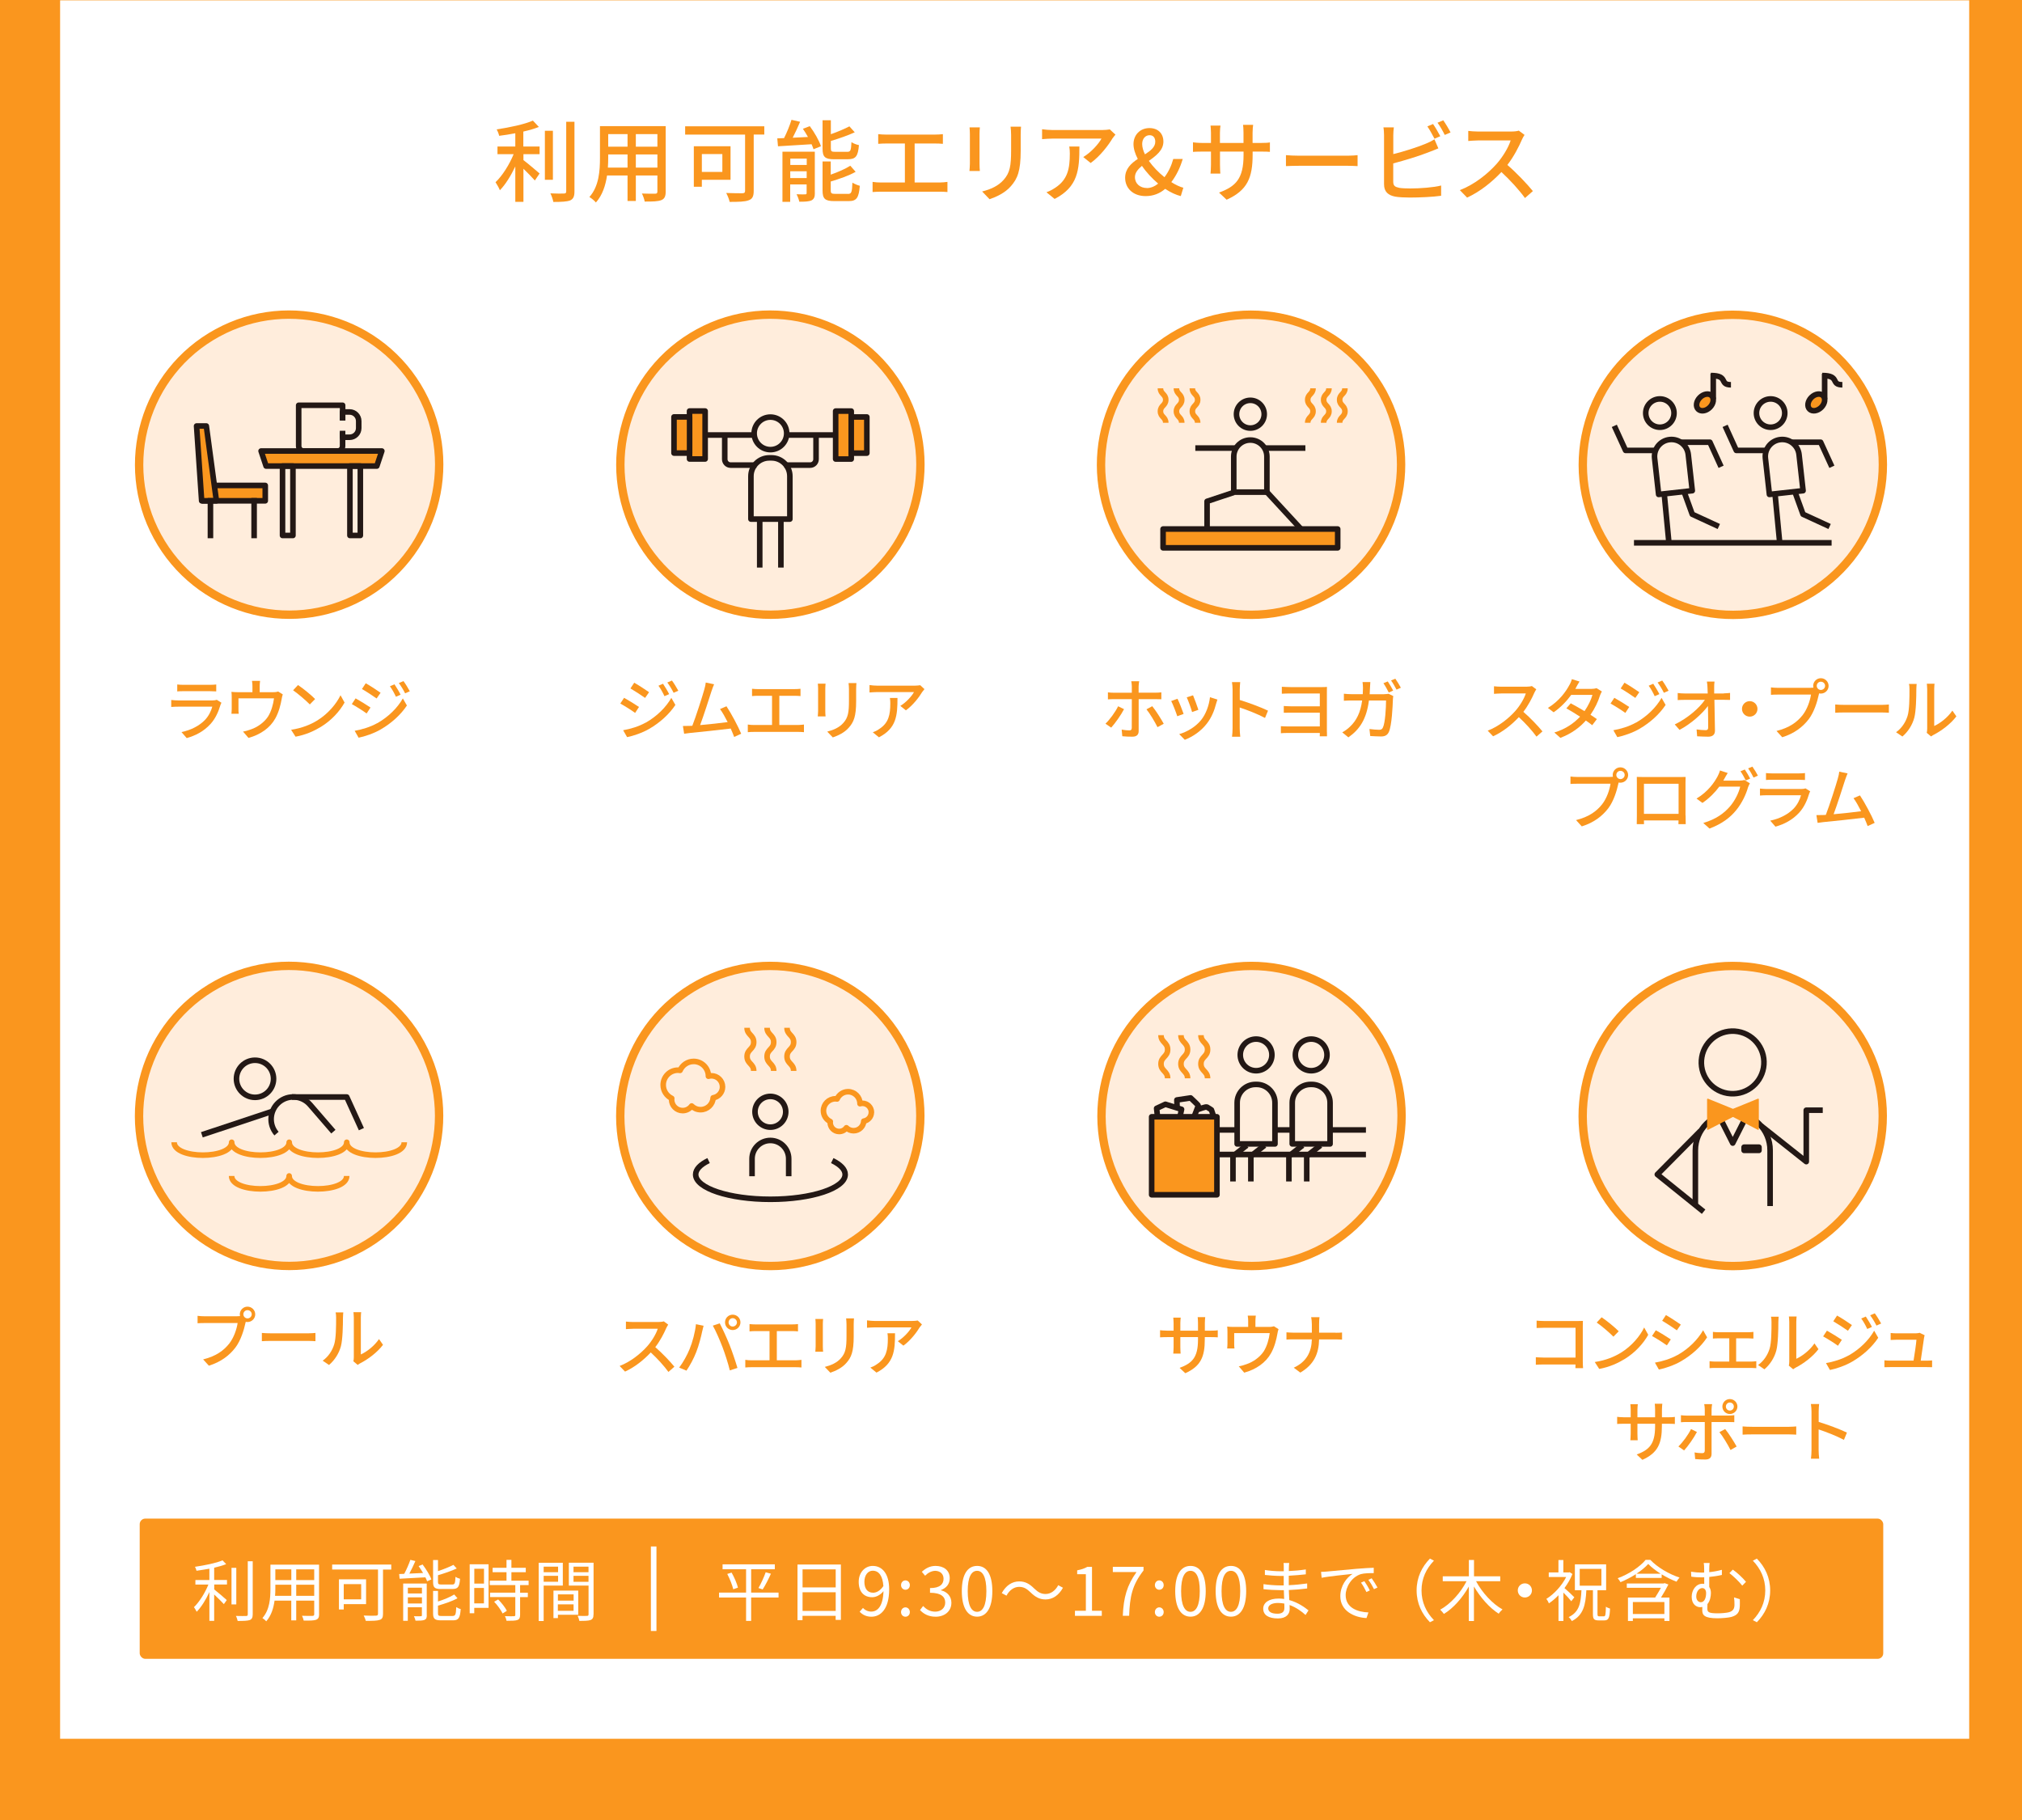 <?xml version="1.0" encoding="UTF-8"?><svg id="_レイヤー_2" xmlns="http://www.w3.org/2000/svg" viewBox="0 0 363 326.76"><defs><style>.cls-1{stroke-linecap:square;}.cls-1,.cls-2,.cls-3,.cls-4{fill:none;}.cls-1,.cls-2,.cls-3,.cls-5,.cls-6{stroke-linejoin:round;}.cls-1,.cls-3,.cls-6{stroke:#231815;}.cls-7,.cls-5,.cls-6{fill:#fa961e;}.cls-7,.cls-8{stroke-width:0px;}.cls-9{fill:#ffeddc;stroke-width:1.5px;}.cls-9,.cls-2,.cls-5{stroke:#fa961e;}.cls-9,.cls-4{stroke-miterlimit:10;}.cls-4{stroke:#fff;}.cls-5{stroke-width:.25px;}.cls-8{fill:#fff;}</style></defs><g id="_デザイン"><rect class="cls-7" x="0" width="363" height="326.76"/><rect class="cls-8" x="10.79" y=".06" width="342.73" height="312.06"/><rect class="cls-7" x="25.08" y="272.6" width="313.01" height="25.17" rx="1" ry="1"/><path class="cls-7" d="M93.97,26.3h2.9v1.38h-2.9v1.06c.78.58,2.46,2.02,2.9,2.4l-.85,1.26c-.45-.51-1.3-1.39-2.05-2.11v5.94h-1.46v-6.35c-.78,1.65-1.78,3.27-2.77,4.27-.16-.43-.54-1.06-.78-1.44,1.22-1.15,2.5-3.19,3.25-5.03h-2.9v-1.38h3.2v-2.38c-.98.19-1.97.35-2.9.46-.06-.34-.27-.85-.45-1.15,2.32-.35,4.99-.91,6.51-1.58l1.07,1.14c-.8.32-1.76.59-2.79.83v2.69ZM99.26,32.27h-1.44v-8.8h1.44v8.8ZM103.13,21.86v12.5c0,.93-.22,1.36-.78,1.62-.59.22-1.55.27-3.01.27-.08-.42-.3-1.1-.53-1.54,1.09.05,2.1.05,2.42.03.3,0,.42-.1.42-.38v-12.5h1.49Z"/><path class="cls-7" d="M119.51,34.38c0,.86-.21,1.31-.78,1.54-.59.24-1.52.27-2.99.26-.06-.4-.3-1.06-.5-1.44,1.02.05,2.08.03,2.38.03.29,0,.4-.1.4-.4v-2.87h-3.87v4.58h-1.49v-4.58h-3.68c-.26,1.76-.83,3.55-2,4.85-.22-.29-.83-.8-1.17-.98,1.74-1.94,1.9-4.77,1.9-7.03v-5.7h11.8v11.73ZM112.66,30.09v-2.37h-3.47v.64c0,.54-.02,1.14-.06,1.73h3.54ZM109.19,24.07v2.26h3.47v-2.26h-3.47ZM118.02,24.07h-3.87v2.26h3.87v-2.26ZM118.02,30.09v-2.37h-3.87v2.37h3.87Z"/><path class="cls-7" d="M137.21,24.15h-1.9v10.12c0,.96-.24,1.46-.91,1.68-.69.27-1.81.29-3.41.29-.08-.43-.38-1.17-.62-1.6,1.22.06,2.55.05,2.93.05.35-.02.46-.11.46-.45v-10.08h-10.76v-1.49h14.21v1.49ZM126,32.27v1.25h-1.44v-7.27h6.59v6.02h-5.15ZM126,27.66v3.2h3.68v-3.2h-3.68Z"/><path class="cls-7" d="M145.38,22.65c.82,1.1,1.68,2.59,2,3.6l-1.33.54c-.08-.26-.21-.56-.35-.9-2.19.13-4.4.27-6.03.37l-.13-1.42c.37-.02.77-.03,1.22-.05.51-1.01,1.04-2.3,1.33-3.28l1.55.35c-.4.96-.88,1.98-1.33,2.86l2.74-.13c-.29-.51-.59-1.02-.91-1.47l1.25-.48ZM146.29,34.64c0,.7-.14,1.09-.61,1.33-.5.22-1.2.24-2.18.24-.08-.38-.29-.96-.5-1.34.67.03,1.33.03,1.55.02.21,0,.26-.06.26-.26v-1.52h-2.95v3.12h-1.39v-9h5.81v7.41ZM141.88,28.47v1.14h2.95v-1.14h-2.95ZM144.82,31.96v-1.22h-2.95v1.22h2.95ZM149.77,28.59c-1.68,0-2.1-.42-2.1-1.94v-5.06h1.49v2.5c1.23-.43,2.48-.96,3.33-1.41l.96,1.07c-1.23.56-2.83,1.12-4.29,1.55v1.33c0,.53.11.62.78.62h2.18c.58,0,.67-.26.74-1.74.32.24.93.46,1.34.54-.16,2-.59,2.53-1.95,2.53h-2.48ZM152.23,34.81c.62,0,.74-.3.8-2.02.34.22.93.46,1.33.56-.18,2.18-.59,2.75-2,2.75h-2.58c-1.68,0-2.11-.43-2.11-1.92v-5.2h1.47v2.37c1.31-.46,2.64-1.04,3.51-1.6l.96,1.09c-1.22.7-2.93,1.28-4.47,1.74v1.58c0,.54.13.64.83.64h2.26Z"/><path class="cls-7" d="M168.7,32.76c.51,0,.98-.06,1.39-.11v1.82c-.43-.05-1.06-.06-1.39-.06h-10.56c-.46,0-.98.02-1.49.06v-1.82c.48.08,1.02.11,1.49.11h4.31v-7h-3.38c-.35,0-1.01.02-1.41.06v-1.74c.42.05,1.04.08,1.41.08h8.76c.5,0,1.01-.03,1.44-.08v1.74c-.45-.05-.98-.06-1.44-.06h-3.63v7h4.51Z"/><path class="cls-7" d="M175.91,22.86c-.03.34-.06.74-.06,1.18v5.36c0,.42.03.98.06,1.3h-1.87c.02-.27.08-.83.08-1.3v-5.36c0-.29-.03-.85-.06-1.18h1.86ZM183.3,22.73c-.03.42-.06.9-.06,1.47v2.85c0,3.67-.58,5.03-1.76,6.37-1.04,1.22-2.66,1.94-3.83,2.34l-1.33-1.39c1.52-.38,2.9-.99,3.87-2.1,1.12-1.26,1.33-2.51,1.33-5.31v-2.75c0-.58-.05-1.06-.1-1.47h1.87Z"/><path class="cls-7" d="M200.25,24.17c-.14.18-.4.48-.53.67-.69,1.17-2.21,3.2-3.92,4.42l-1.33-1.07c1.39-.82,2.8-2.4,3.27-3.31h-8.79c-.62,0-1.18.05-1.87.1v-1.78c.59.08,1.25.14,1.87.14h8.95c.37,0,1.09-.05,1.34-.11l1.01.94ZM193.78,26.3c0,4.18-.24,7.25-4.45,9.41l-1.47-1.2c.46-.16,1.02-.42,1.54-.78,2.29-1.47,2.66-3.49,2.66-6.15,0-.43-.02-.82-.1-1.28h1.82Z"/><path class="cls-7" d="M211.98,35.2c-.86-.21-1.84-.66-2.8-1.3-.93.8-2.08,1.3-3.51,1.3-2.26,0-3.68-1.42-3.68-3.28,0-1.62,1.07-2.59,2.27-3.39-.48-.93-.77-1.84-.77-2.66,0-1.6,1.14-2.88,2.87-2.88,1.55,0,2.5.99,2.5,2.43,0,1.55-1.31,2.53-2.61,3.46.75,1.06,1.76,2.1,2.8,2.93.69-.9,1.23-2,1.58-3.27h1.7c-.45,1.52-1.12,2.93-2.05,4.15.78.5,1.54.85,2.16,1.01l-.46,1.5ZM205.89,33.76c.7,0,1.41-.3,2.03-.8-1.09-.93-2.13-2.03-2.91-3.19-.72.61-1.26,1.23-1.26,2.03,0,1.17.93,1.95,2.15,1.95ZM205.54,27.71c1.02-.66,1.86-1.3,1.86-2.27,0-.64-.3-1.17-1.02-1.17-.78,0-1.33.66-1.33,1.58,0,.58.19,1.22.5,1.86Z"/><path class="cls-7" d="M226.38,25.66c.77,0,1.28-.03,1.6-.1v1.7c-.26-.03-.83-.05-1.58-.05h-1.52v.54c0,4.13-.93,6.42-4.67,8.1l-1.36-1.28c2.99-1.1,4.4-2.48,4.4-6.72v-.64h-4.23v2.4c0,.66.05,1.33.06,1.55h-1.76c.02-.22.08-.9.08-1.55v-2.4h-1.57c-.75,0-1.41.03-1.66.05v-1.71c.21.03.93.11,1.66.11h1.57v-1.84c0-.56-.06-1.07-.08-1.28h1.79c-.03.21-.1.69-.1,1.28v1.84h4.23v-1.86c0-.64-.05-1.17-.08-1.39h1.81c-.03.24-.1.75-.1,1.39v1.86h1.5Z"/><path class="cls-7" d="M230.87,27.85c.51.05,1.5.1,2.37.1h8.69c.78,0,1.41-.06,1.79-.1v1.97c-.35-.02-1.07-.06-1.78-.06h-8.71c-.9,0-1.84.03-2.37.06v-1.97Z"/><path class="cls-7" d="M250.12,32.6c0,.77.34.96,1.09,1.12.48.08,1.23.11,2,.11,1.68,0,4.19-.18,5.51-.53v1.84c-1.44.21-3.84.32-5.6.32-.99,0-1.95-.05-2.62-.16-1.3-.24-2.03-.88-2.03-2.23v-8.77c0-.37-.03-1.02-.11-1.44h1.87c-.06.42-.1.99-.1,1.44v3.36c1.89-.46,4.29-1.22,5.84-1.87.53-.21,1.02-.45,1.55-.78l.7,1.62c-.53.21-1.17.5-1.68.67-1.71.69-4.4,1.5-6.42,2.03v3.27ZM257.53,24.9c-.34-.64-.85-1.6-1.28-2.21l1.02-.43c.4.58.98,1.57,1.3,2.19l-1.04.45ZM259.1,21.59c.42.59,1.02,1.6,1.31,2.18l-1.04.45c-.34-.69-.85-1.6-1.3-2.19l1.02-.43Z"/><path class="cls-7" d="M273.69,24.22c-.11.16-.35.56-.46.83-.56,1.31-1.5,3.12-2.62,4.56,1.65,1.41,3.59,3.47,4.58,4.69l-1.42,1.25c-1.04-1.44-2.64-3.2-4.23-4.67-1.71,1.82-3.86,3.54-6.16,4.59l-1.3-1.34c2.59-.99,4.99-2.91,6.58-4.69,1.09-1.22,2.16-2.98,2.54-4.23h-5.87c-.62,0-1.49.08-1.74.1v-1.81c.32.05,1.25.11,1.74.11h5.94c.59,0,1.12-.06,1.39-.16l1.04.77Z"/><path class="cls-8" d="M38.46,283.61h2.29v.82h-2.29v.88c.54.42,1.91,1.59,2.25,1.91l-.52.73c-.36-.4-1.13-1.16-1.74-1.73v4.73h-.86v-5.17c-.62,1.37-1.46,2.72-2.28,3.54-.11-.24-.34-.61-.49-.83.96-.91,2-2.57,2.59-4.05h-2.33v-.82h2.51v-2.03c-.78.14-1.57.26-2.31.37-.04-.22-.17-.52-.28-.71,1.75-.26,3.84-.67,4.95-1.16l.66.68c-.6.24-1.36.46-2.16.64v2.21ZM42.42,288h-.86v-6.56h.86v6.56ZM45.37,280.25v9.52c0,.61-.17.89-.54,1.04-.4.13-1.07.16-2.16.16-.05-.24-.18-.65-.32-.9.84.02,1.6.02,1.82.01.22,0,.31-.07.31-.3v-9.53h.89Z"/><path class="cls-8" d="M57.29,289.76c0,.58-.16.84-.54,1-.41.14-1.1.16-2.23.14-.04-.24-.18-.62-.3-.86.84.04,1.66.02,1.87.02.24-.01.32-.08.32-.31v-2.43h-3.23v3.54h-.89v-3.54h-3c-.18,1.33-.59,2.7-1.5,3.72-.13-.18-.49-.48-.68-.59,1.32-1.49,1.44-3.6,1.44-5.27v-4.32h8.73v8.9ZM52.3,286.46v-1.99h-2.87v.71c0,.4-.01.84-.05,1.28h2.91ZM49.43,281.71v1.92h2.87v-1.92h-2.87ZM56.41,281.71h-3.23v1.92h3.23v-1.92ZM56.41,286.46v-1.99h-3.23v1.99h3.23Z"/><path class="cls-8" d="M70.24,281.75h-1.48v7.94c0,.65-.16.96-.61,1.09-.48.17-1.31.17-2.48.17-.06-.25-.24-.7-.38-.95.96.05,1.94.04,2.22.02.26-.01.35-.1.35-.35v-7.93h-8.23v-.89h10.61v.89ZM61.71,287.95v.96h-.86v-5.41h4.87v4.45h-4.01ZM61.71,284.36v2.73h3.13v-2.73h-3.13Z"/><path class="cls-8" d="M75.88,280.85c.62.83,1.31,1.93,1.56,2.66l-.76.34c-.07-.2-.18-.44-.31-.71-1.68.1-3.41.18-4.63.25l-.08-.84c.28-.01.58-.02.91-.04.41-.76.85-1.78,1.1-2.51l.9.22c-.32.73-.71,1.57-1.08,2.25l2.46-.11c-.25-.43-.53-.86-.8-1.24l.73-.29ZM76.62,289.94c0,.44-.08.7-.41.84-.34.13-.85.14-1.61.14-.05-.23-.17-.59-.29-.8.56.02,1.07.01,1.24,0,.16,0,.19-.04.19-.19v-1.42h-2.53v2.43h-.83v-6.69h4.23v5.69ZM73.22,285v1.03h2.53v-1.03h-2.53ZM75.75,287.83v-1.1h-2.53v1.1h2.53ZM79.19,285.24c-1.14,0-1.44-.26-1.44-1.25v-3.96h.88v2c1.02-.34,2.09-.77,2.77-1.13l.6.65c-.95.44-2.22.88-3.37,1.21v1.21c0,.38.1.46.64.46h1.91c.46,0,.54-.19.59-1.38.2.14.55.29.82.35-.11,1.45-.38,1.83-1.33,1.83h-2.05ZM81.26,290.07c.5,0,.59-.24.65-1.58.2.14.55.29.8.34-.12,1.61-.38,2.03-1.38,2.03h-2.12c-1.15,0-1.46-.26-1.46-1.25v-4.03h.88v1.9c1.09-.35,2.23-.82,2.91-1.26l.59.67c-.92.53-2.29.98-3.5,1.33v1.39c0,.4.11.47.67.47h1.97Z"/><path class="cls-8" d="M87.72,288.62h-2.58v.97h-.82v-8.79h3.39v7.82ZM85.15,281.6v2.66h1.74v-2.66h-1.74ZM86.88,287.82v-2.77h-1.74v2.77h1.74ZM93.37,284.54v1.36h1.39v.79h-1.39v3.21c0,.5-.13.77-.49.9-.37.13-.97.14-1.94.14-.04-.24-.16-.6-.29-.83.74.02,1.4.02,1.6.01.2-.01.26-.06.26-.24v-3.2h-4.53v-.79h4.53v-1.36h-4.59v-.79h3.01v-1.52h-2.49v-.79h2.49v-1.43h.88v1.43h2.58v.79h-2.58v1.52h3.09v.79h-1.52ZM89.43,287.11c.61.6,1.28,1.45,1.56,2.04l-.76.48c-.28-.59-.91-1.48-1.52-2.11l.72-.41Z"/><path class="cls-8" d="M97.6,284.62v6.36h-.89v-10.45h4.33v4.09h-3.44ZM97.6,281.22v1h2.59v-1h-2.59ZM100.19,283.93v-1.06h-2.59v1.06h2.59ZM100.16,289.86v.6h-.8v-4.94h4.45v4.34h-3.65ZM100.16,286.2v1.12h2.82v-1.12h-2.82ZM102.97,289.15v-1.16h-2.82v1.16h2.82ZM106.55,289.78c0,.56-.13.86-.53,1.02-.38.14-1.02.16-2.01.16-.04-.25-.18-.67-.31-.91.73.04,1.46.02,1.68.01.2,0,.28-.07.28-.29v-5.15h-3.54v-4.1h4.44v9.26ZM102.96,281.22v1h2.69v-1h-2.69ZM105.65,283.94v-1.07h-2.69v1.07h2.69Z"/><path class="cls-8" d="M139.77,286.76h-4.92v4.2h-.91v-4.2h-4.85v-.88h4.85v-4.19h-4.22v-.88h9.38v.88h-4.25v4.19h4.92v.88ZM131.34,282.29c.49.86.98,1.99,1.14,2.7l-.84.29c-.17-.71-.62-1.87-1.08-2.75l.78-.24ZM136.16,285.06c.44-.74,1-1.97,1.3-2.83l.94.26c-.43.96-1.01,2.1-1.48,2.82l-.76-.25Z"/><path class="cls-8" d="M150.96,280.84v9.94h-.94v-.73h-5.95v.78h-.9v-9.99h7.78ZM144.08,281.71v3.24h5.95v-3.24h-5.95ZM150.03,289.17v-3.35h-5.95v3.35h5.95Z"/><path class="cls-8" d="M154.92,288.62c.37.42.91.67,1.48.67,1.14,0,2.12-.94,2.21-3.67-.53.66-1.28,1.09-2.03,1.09-1.46,0-2.42-.95-2.42-2.77,0-1.7,1.15-2.85,2.52-2.85,1.69,0,2.95,1.39,2.95,4.19,0,3.56-1.54,4.93-3.19,4.93-.95,0-1.62-.38-2.11-.9l.6-.68ZM158.59,284.72c-.12-1.81-.79-2.77-1.92-2.77-.84,0-1.49.79-1.49,1.99s.53,1.96,1.57,1.96c.59,0,1.25-.34,1.83-1.18Z"/><path class="cls-8" d="M161.76,284.54c0-.5.36-.85.79-.85s.79.35.79.85-.36.83-.79.83-.79-.35-.79-.83ZM161.76,289.38c0-.49.36-.85.79-.85s.79.36.79.85-.36.83-.79.83-.79-.34-.79-.83Z"/><path class="cls-8" d="M165.17,289.01l.55-.72c.52.54,1.19,1.01,2.18,1.01s1.79-.62,1.79-1.63-.71-1.76-2.73-1.76v-.84c1.81,0,2.43-.73,2.43-1.68,0-.85-.58-1.39-1.49-1.42-.71.02-1.33.38-1.82.88l-.59-.7c.66-.61,1.44-1.06,2.46-1.06,1.48,0,2.55.79,2.55,2.21,0,1.07-.64,1.77-1.57,2.12v.05c1.04.24,1.87,1.03,1.87,2.23,0,1.57-1.26,2.51-2.82,2.51-1.38,0-2.24-.58-2.82-1.2Z"/><path class="cls-8" d="M172.67,285.62c0-3.06,1.07-4.53,2.75-4.53s2.73,1.49,2.73,4.53-1.07,4.58-2.73,4.58-2.75-1.52-2.75-4.58ZM177.08,285.62c0-2.57-.67-3.65-1.67-3.65s-1.68,1.08-1.68,3.65.67,3.71,1.68,3.71,1.67-1.12,1.67-3.71Z"/><path class="cls-8" d="M185,285.83c-.65-.61-1.16-.98-2.04-.98-.95,0-1.78.64-2.27,1.58l-.85-.46c.76-1.37,1.86-2.1,3.13-2.1,1.09,0,1.86.44,2.7,1.28.65.61,1.18.98,2.04.98.95,0,1.78-.64,2.27-1.58l.85.46c-.76,1.37-1.86,2.1-3.13,2.1-1.09,0-1.86-.46-2.7-1.28Z"/><path class="cls-8" d="M192.99,289.14h1.95v-6.56h-1.56v-.7c.78-.14,1.34-.35,1.82-.62h.84v7.88h1.76v.91h-4.82v-.91Z"/><path class="cls-8" d="M204.04,282.19h-4.26v-.94h5.51v.66c-2.06,2.65-2.45,4.69-2.58,8.13h-1.14c.14-3.33.76-5.46,2.47-7.86Z"/><path class="cls-8" d="M207.33,284.54c0-.5.36-.85.79-.85s.79.35.79.85-.36.83-.79.83-.79-.35-.79-.83ZM207.33,289.38c0-.49.36-.85.79-.85s.79.36.79.85-.36.83-.79.83-.79-.34-.79-.83Z"/><path class="cls-8" d="M210.98,285.62c0-3.06,1.07-4.53,2.75-4.53s2.73,1.49,2.73,4.53-1.07,4.58-2.73,4.58-2.75-1.52-2.75-4.58ZM215.39,285.62c0-2.57-.67-3.65-1.67-3.65s-1.68,1.08-1.68,3.65.67,3.71,1.68,3.71,1.67-1.12,1.67-3.71Z"/><path class="cls-8" d="M218.24,285.62c0-3.06,1.07-4.53,2.75-4.53s2.73,1.49,2.73,4.53-1.07,4.58-2.73,4.58-2.75-1.52-2.75-4.58ZM222.65,285.62c0-2.57-.67-3.65-1.67-3.65s-1.68,1.08-1.68,3.65.67,3.71,1.68,3.71,1.67-1.12,1.67-3.71Z"/><path class="cls-8" d="M234.38,289.9c-.7-.64-1.68-1.36-2.87-1.79.01.3.02.56.02.74,0,.82-.55,1.67-2.1,1.67-1.7,0-2.65-.61-2.65-1.76,0-1.08,1.04-1.81,2.76-1.81.35,0,.67.02,1,.07-.02-.53-.05-1.09-.06-1.58h-.66c-.82,0-2.13-.07-2.99-.17v-.91c.8.14,2.21.23,2.99.23h.64v-1.7h-.59c-.83,0-2.09-.1-2.79-.18v-.89c.72.13,1.99.23,2.78.23h.61v-.78c0-.19-.01-.54-.04-.71h1.02c-.04.22-.05.44-.06.79-.01.14-.01.37-.01.66,1.03-.04,2-.13,3.05-.29v.88c-.92.1-1.94.19-3.06.25v1.7c1.14-.05,2.23-.16,3.3-.31v.9c-1.1.14-2.16.23-3.29.28.02.61.06,1.24.08,1.8,1.57.43,2.78,1.31,3.45,1.85l-.54.84ZM230.57,287.85c-.37-.07-.76-.11-1.15-.11-1.13,0-1.74.43-1.74.97s.47.96,1.64.96c.68,0,1.26-.2,1.26-1.02,0-.2-.01-.48-.01-.8Z"/><path class="cls-8" d="M238.21,282.1c.78-.07,3.02-.29,5.21-.48,1.3-.11,2.41-.17,3.2-.2v.96c-.68,0-1.72.01-2.33.19-1.69.54-2.71,2.35-2.71,3.75,0,2.31,2.16,3.05,4.09,3.12l-.35,1.01c-2.19-.1-4.7-1.27-4.7-3.92,0-1.85,1.12-3.36,2.21-4.01-1.04.12-4.28.43-5.56.7l-.11-1.06c.46-.01.83-.04,1.06-.06ZM245.92,285.49l-.61.29c-.28-.58-.62-1.2-.98-1.69l.61-.26c.28.4.73,1.14.98,1.67ZM247.29,284.97l-.62.29c-.29-.58-.64-1.16-1.02-1.67l.6-.28c.29.4.76,1.13,1.04,1.65Z"/><path class="cls-8" d="M254.32,285.49c0-2.34.95-4.25,2.39-5.71l.72.37c-1.38,1.43-2.23,3.2-2.23,5.34s.85,3.91,2.23,5.34l-.72.37c-1.44-1.46-2.39-3.37-2.39-5.71Z"/><path class="cls-8" d="M264.99,283.84c1.08,2.03,2.95,4.07,4.75,5.06-.22.18-.53.52-.68.77-1.63-1.03-3.29-2.9-4.45-4.89v6.2h-.92v-6.19c-1.14,2.04-2.78,3.89-4.47,4.92-.17-.24-.47-.58-.67-.76,1.83-1,3.67-3.03,4.73-5.11h-4.27v-.88h4.69v-2.94h.92v2.94h4.71v.88h-4.33Z"/><path class="cls-8" d="M273.75,284.22c.71,0,1.27.56,1.27,1.27s-.56,1.27-1.27,1.27-1.27-.56-1.27-1.27.56-1.27,1.27-1.27Z"/><path class="cls-8" d="M282.1,287.45c-.28-.37-.91-1.06-1.43-1.57v5.09h-.88v-4.62c-.56.58-1.14,1.08-1.72,1.46-.08-.23-.32-.64-.46-.8,1.36-.84,2.77-2.35,3.56-3.93h-3.13v-.82h1.74v-2.23h.88v2.23h.98l.16-.04.49.32c-.35.89-.85,1.75-1.43,2.53.53.44,1.52,1.38,1.77,1.65l-.55.72ZM287.94,290.14c.28,0,.32-.26.36-1.73.18.14.53.28.74.34-.07,1.67-.26,2.12-1.01,2.12h-1.04c-.84,0-1.02-.26-1.02-1.15v-4.27h-1.18c-.13,2.66-.54,4.49-2.6,5.54-.12-.22-.36-.54-.58-.71,1.89-.89,2.19-2.47,2.3-4.83h-1.18v-4.64h5.61v4.64h-1.55v4.27c0,.36.06.42.32.42h.8ZM283.6,284.64h3.89v-3.02h-3.89v3.02Z"/><path class="cls-8" d="M296.27,280c1.33,1.39,3.41,2.58,5.25,3.18-.19.19-.41.52-.54.74-.86-.32-1.8-.79-2.67-1.32v.65h-4.63v-.68c-.85.55-1.8,1.04-2.76,1.44-.11-.2-.32-.52-.5-.71,2.03-.74,4.03-2.08,5.01-3.3h.84ZM299.52,284.42c-.37.74-.86,1.61-1.33,2.35h1.52v4.2h-.91v-.47h-5.66v.47h-.88v-4.2h4.88c.35-.54.73-1.2,1.04-1.75h-6.13v-.78h6.62l.17-.06.67.24ZM298.8,287.57h-5.66v2.15h5.66v-2.15ZM298.13,282.49c-.86-.54-1.66-1.15-2.23-1.75-.52.58-1.26,1.19-2.11,1.75h4.34Z"/><path class="cls-8" d="M312.34,287.05c.01.64.02.79,0,1.28-.05,1.12-.47,1.63-1.55,1.93-.52.13-1.68.23-2.46.23-2.37,0-2.73-.58-2.73-1.45,0-.2.01-.4.01-.58-.11.02-.24.04-.37.04-.67,0-1.54-.49-1.54-1.87,0-1.22.78-2.34,1.94-2.34.11,0,.22.01.31.02v-1.18c-.14.01-.29.01-.42.01-.52,0-1.21-.02-1.9-.12l-.05-.89c.71.11,1.3.16,1.88.16.16,0,.31,0,.48-.01v-.59c0-.48-.02-.88-.08-1.13h1.06c-.04.25-.07.68-.07,1.13v.52c.74-.07,1.52-.22,2.27-.42v.92c-.73.17-1.54.29-2.27.36v1.79c.19.29.3.65.3,1.06,0,.66-.16,1.49-.62,2.02-.01.25-.02.54-.02.76,0,.66.16.9,1.88.9.66,0,1.59-.08,2.01-.2.62-.18.98-.53.98-1.32,0-.47-.01-.86-.08-1.34l1.03.32ZM305.34,287.61c.68,0,.95-.84.95-1.64,0-.56-.29-.9-.68-.9-.59,0-1.09.62-1.09,1.51,0,.66.4,1.03.83,1.03ZM311.09,281.76c.7.47,1.83,1.52,2.36,2.19l-.67.68c-.58-.74-1.66-1.77-2.31-2.24l.62-.64Z"/><path class="cls-8" d="M317.79,285.49c0,2.34-.95,4.25-2.39,5.71l-.72-.37c1.38-1.43,2.23-3.2,2.23-5.34s-.85-3.91-2.23-5.34l.72-.37c1.44,1.46,2.39,3.37,2.39,5.71Z"/><line class="cls-4" x1="117.35" y1="277.6" x2="117.35" y2="292.77"/><path class="cls-7" d="M114.72,126.9l-.7,1.07c-.62-.46-1.91-1.27-2.66-1.68l.68-1.03c.74.41,2.11,1.25,2.67,1.64ZM115.93,129.72c2-1.14,3.63-2.75,4.59-4.45l.73,1.27c-1.08,1.63-2.75,3.17-4.69,4.29-1.21.71-2.89,1.28-3.98,1.49l-.71-1.24c1.33-.23,2.79-.67,4.05-1.37ZM116.53,124.25l-.72,1.03c-.61-.44-1.9-1.28-2.63-1.7l.68-1.03c.74.41,2.09,1.3,2.66,1.7ZM120.13,124.6l-.84.37c-.32-.68-.66-1.31-1.08-1.88l.82-.35c.31.47.83,1.31,1.1,1.86ZM121.77,123.99l-.84.37c-.34-.68-.71-1.28-1.13-1.85l.83-.35c.34.44.84,1.27,1.14,1.82Z"/><path class="cls-7" d="M131.8,132.28c-.16-.42-.37-.95-.62-1.5-1.91.23-5.74.65-7.3.79-.3.04-.7.1-1.06.14l-.22-1.39c.37,0,.84,0,1.2-.02.14-.01.31-.01.49-.02.67-1.72,1.81-5.29,2.15-6.51.17-.58.22-.9.26-1.25l1.5.31c-.13.32-.29.68-.46,1.21-.36,1.14-1.45,4.53-2.05,6.12,1.63-.14,3.66-.37,4.94-.54-.46-.91-.95-1.79-1.37-2.34l1.16-.5c.84,1.26,2.12,3.65,2.64,4.93l-1.27.58Z"/><path class="cls-7" d="M143.29,130.14c.38,0,.73-.05,1.04-.08v1.37c-.32-.04-.79-.05-1.04-.05h-7.92c-.35,0-.73.01-1.12.05v-1.37c.36.06.77.08,1.12.08h3.23v-5.24h-2.53c-.26,0-.76.01-1.06.05v-1.31c.31.04.78.06,1.06.06h6.56c.37,0,.76-.02,1.08-.06v1.31c-.34-.04-.73-.05-1.08-.05h-2.72v5.24h3.38Z"/><path class="cls-7" d="M148.21,122.72c-.02.25-.05.55-.05.89v4.02c0,.31.02.73.05.97h-1.4c.01-.2.06-.62.06-.97v-4.02c0-.22-.02-.64-.05-.89h1.39ZM153.75,122.62c-.02.31-.05.67-.05,1.1v2.13c0,2.75-.43,3.77-1.32,4.77-.78.91-1.99,1.45-2.87,1.75l-1-1.04c1.14-.29,2.17-.74,2.9-1.57.84-.95,1-1.88,1-3.98v-2.06c0-.43-.04-.79-.07-1.1h1.4Z"/><path class="cls-7" d="M165.97,123.7c-.11.13-.3.36-.4.5-.52.88-1.66,2.4-2.94,3.31l-1-.8c1.04-.61,2.1-1.8,2.45-2.48h-6.58c-.47,0-.89.04-1.4.07v-1.33c.44.06.94.11,1.4.11h6.7c.28,0,.82-.04,1.01-.08l.76.71ZM161.12,125.3c0,3.13-.18,5.43-3.33,7.05l-1.1-.9c.35-.12.77-.31,1.15-.59,1.72-1.1,1.99-2.61,1.99-4.61,0-.32-.01-.61-.07-.96h1.37Z"/><path class="cls-7" d="M201.79,127.3c-.53,1.04-1.64,2.59-2.3,3.31l-1.03-.7c.79-.76,1.79-2.13,2.27-3.13l1.07.52ZM204.42,125.51v5.71c0,.66-.35,1.02-1.13,1.02-.56,0-1.27-.02-1.81-.08l-.11-1.19c.52.1,1.06.14,1.37.14s.44-.13.44-.46c.01-.56.01-4.52.01-5.1v-.05h-3.2c-.37,0-.76.01-1.09.04v-1.26c.35.05.71.07,1.08.07h3.21v-1.12c0-.28-.05-.74-.1-.94h1.42c-.04.17-.1.67-.1.95v1.1h3.01c.31,0,.76-.02,1.07-.06v1.24c-.35-.02-.76-.02-1.06-.02h-3.02ZM206.86,126.77c.64.77,1.58,2.28,2.06,3.15l-1.12.61c-.49-.98-1.37-2.46-1.98-3.2l1.03-.56Z"/><path class="cls-7" d="M212.49,128.15l-1.14.42c-.2-.64-.83-2.27-1.09-2.73l1.13-.41c.28.55.88,2.07,1.1,2.72ZM218.56,125.57c-.11.3-.18.52-.23.72-.32,1.27-.84,2.54-1.68,3.61-1.1,1.42-2.59,2.37-3.95,2.9l-1-1.02c1.36-.38,2.94-1.3,3.93-2.53.83-1.03,1.43-2.59,1.59-4.1l1.32.42ZM215.14,127.41l-1.13.41c-.14-.56-.68-2.06-.96-2.64l1.13-.37c.22.5.8,2.08.96,2.6Z"/><path class="cls-7" d="M227.09,128.87c-1.27-.68-3.21-1.44-4.53-1.87v3.71c0,.37.04,1.1.1,1.54h-1.48c.06-.42.1-1.07.1-1.54v-6.93c0-.38-.04-.94-.11-1.34h1.48c-.04.4-.08.92-.08,1.34v1.87c1.58.48,3.87,1.33,5.07,1.92l-.54,1.31Z"/><path class="cls-7" d="M238.22,131.38c0,.25.01.58.01.79h-1.3c0-.14,0-.37.01-.6h-5.78c-.46,0-.96.02-1.21.05v-1.27c.24.02.68.05,1.21.05h5.78v-2.47h-5.03c-.53,0-1.13.01-1.44.01v-1.21c.35.02.91.06,1.43.06h5.04v-2.31h-5.19c-.46,0-1.32.02-1.63.05v-1.25c.32.02,1.18.06,1.63.06h5.55c.34,0,.71-.01.92-.04-.01.18-.01.52-.01.83v7.26Z"/><path class="cls-7" d="M248.47,124.61c.31,0,.59-.04.83-.07l.83.41c-.04.2-.06.46-.07.61-.04,1.21-.19,4.64-.72,5.82-.25.55-.66.82-1.39.82-.65,0-1.36-.05-1.96-.08l-.14-1.26c.61.08,1.25.14,1.74.14.36,0,.55-.11.68-.41.41-.84.56-3.55.56-4.85h-3.07c-.44,3.33-1.63,5.17-3.69,6.62l-1.1-.9c.43-.23.96-.6,1.38-1.01,1.16-1.09,1.9-2.54,2.19-4.71h-1.82c-.44,0-1.01.01-1.46.05v-1.26c.46.05,1,.08,1.46.08h1.93c.02-.36.04-.74.04-1.15,0-.26-.04-.76-.08-1.03h1.4c-.02.28-.05.72-.06,1.01-.01.41-.04.8-.06,1.18h2.59ZM249.32,124.31c-.24-.49-.64-1.21-.96-1.67l.78-.32c.3.43.73,1.18.97,1.64l-.79.35ZM250.49,121.82c.32.44.77,1.2,1,1.63l-.78.34c-.26-.5-.65-1.2-.98-1.64l.77-.32Z"/><path class="cls-7" d="M275.8,123.74c-.08.12-.26.42-.35.62-.42.98-1.13,2.34-1.97,3.42,1.24,1.06,2.69,2.6,3.43,3.51l-1.07.94c-.78-1.08-1.98-2.4-3.17-3.5-1.28,1.37-2.89,2.65-4.62,3.44l-.97-1.01c1.94-.74,3.74-2.18,4.93-3.51.82-.91,1.62-2.23,1.91-3.17h-4.4c-.47,0-1.12.06-1.31.07v-1.36c.24.04.94.08,1.31.08h4.45c.44,0,.84-.05,1.04-.12l.78.58Z"/><path class="cls-7" d="M287.57,124.13c-.11.2-.25.5-.34.74-.3,1-.89,2.27-1.7,3.44.44.29.85.55,1.15.77l-.84,1.1c-.29-.24-.68-.53-1.14-.84-1.07,1.21-2.53,2.33-4.57,3.11l-1.09-.96c2.11-.64,3.57-1.73,4.62-2.84-.89-.58-1.81-1.14-2.46-1.5l.79-.9c.67.35,1.59.88,2.47,1.4.66-.95,1.2-2.07,1.42-2.91h-3.81c-.79,1.09-1.87,2.24-3.15,3.12l-1.03-.78c2.09-1.28,3.27-3.02,3.84-4.09.16-.24.37-.73.46-1.08l1.37.43c-.23.36-.49.82-.61,1.06l-.14.26h2.91c.34,0,.67-.05.9-.13l.97.6Z"/><path class="cls-7" d="M292.49,126.9l-.7,1.07c-.62-.46-1.91-1.27-2.66-1.68l.68-1.03c.74.41,2.11,1.25,2.67,1.64ZM293.7,129.72c2-1.14,3.63-2.75,4.59-4.45l.73,1.27c-1.08,1.63-2.75,3.17-4.69,4.29-1.21.71-2.89,1.28-3.98,1.49l-.71-1.24c1.33-.23,2.79-.67,4.05-1.37ZM294.3,124.25l-.72,1.03c-.61-.44-1.89-1.28-2.63-1.7l.68-1.03c.74.41,2.09,1.3,2.66,1.7ZM297.9,124.6l-.84.37c-.32-.68-.66-1.31-1.08-1.88l.82-.35c.31.47.83,1.31,1.1,1.86ZM299.55,123.99l-.84.37c-.34-.68-.71-1.28-1.13-1.85l.83-.35c.34.44.84,1.27,1.14,1.82Z"/><path class="cls-7" d="M309.47,124.46c.35,0,.86-.05,1.12-.08v1.26c-.32-.01-.76-.02-1.06-.02h-1.75c.04,1.78.08,3.99.1,5.54,0,.7-.41,1.08-1.21,1.08-.66,0-1.36-.04-1.99-.07l-.1-1.23c.55.08,1.22.13,1.64.13.32,0,.44-.16.44-.48,0-.9-.01-2.41-.04-3.86-1.03,1.4-3.06,3.21-5.1,4.29l-.86-.98c2.39-1.15,4.45-3,5.41-4.41h-3.66c-.42,0-.83.01-1.22.04v-1.27c.34.05.82.08,1.2.08h4.19c-.01-.4-.02-.74-.04-1.03-.01-.32-.04-.72-.11-1.1h1.37c-.05.35-.07.74-.06,1.1v1.03h1.73Z"/><path class="cls-7" d="M314.12,125.86c.77,0,1.39.62,1.39,1.39s-.62,1.39-1.39,1.39-1.39-.62-1.39-1.39.62-1.39,1.39-1.39Z"/><path class="cls-7" d="M325.05,123.46c.14,0,.32,0,.5-.02-.02-.11-.04-.22-.04-.32,0-.76.62-1.38,1.38-1.38s1.39.62,1.39,1.38-.62,1.38-1.39,1.38c-.11,0-.22-.01-.31-.04l-.06.23c-.26,1.22-.83,3.12-1.8,4.4-1.09,1.42-2.59,2.57-4.76,3.25l-1.03-1.13c2.35-.58,3.71-1.61,4.69-2.85.83-1.06,1.34-2.59,1.5-3.68h-5.89c-.52,0-1,.02-1.3.04v-1.33c.34.05.9.08,1.3.08h5.82ZM327.65,123.11c0-.41-.34-.74-.76-.74s-.74.34-.74.74.34.74.74.74.76-.32.76-.74Z"/><path class="cls-7" d="M329.47,126.46c.38.04,1.13.07,1.78.07h6.51c.59,0,1.06-.05,1.34-.07v1.48c-.26-.01-.8-.05-1.33-.05h-6.52c-.67,0-1.38.02-1.78.05v-1.48Z"/><path class="cls-7" d="M340.39,131.44c1.03-.73,1.72-1.81,2.06-2.91.35-1.07.35-3.41.35-4.79,0-.41-.02-.7-.1-.97h1.39c-.01.1-.06.54-.06.96,0,1.37-.05,3.92-.37,5.12-.36,1.32-1.12,2.49-2.13,3.36l-1.14-.77ZM345.9,131.55c.05-.2.08-.48.08-.76v-7.1c0-.49-.07-.89-.07-.96h1.39c-.01.07-.06.47-.06.96v6.63c1.04-.47,2.4-1.49,3.26-2.76l.72,1.03c-1.02,1.36-2.7,2.61-4.08,3.31-.2.1-.32.2-.46.3l-.79-.66Z"/><path class="cls-7" d="M289.06,139.46c.14,0,.32,0,.5-.02-.02-.11-.04-.22-.04-.32,0-.76.62-1.38,1.38-1.38s1.39.62,1.39,1.38-.62,1.38-1.39,1.38c-.11,0-.22-.01-.31-.04l-.06.23c-.26,1.22-.83,3.12-1.8,4.4-1.09,1.42-2.59,2.57-4.76,3.25l-1.03-1.13c2.35-.58,3.71-1.61,4.69-2.85.83-1.06,1.34-2.59,1.5-3.68h-5.89c-.52,0-1,.02-1.3.04v-1.33c.34.05.9.08,1.3.08h5.82ZM291.67,139.11c0-.41-.34-.74-.76-.74s-.74.34-.74.74.34.74.74.74.76-.32.76-.74Z"/><path class="cls-7" d="M302.61,146.39c0,.42.02,1.45.02,1.55h-1.31c.01-.06.01-.34.02-.67h-6.21c0,.32,0,.61.01.67h-1.3c0-.11.02-1.07.02-1.55v-5.89c0-.31,0-.72-.01-1.04.47.02.85.02,1.15.02h6.51c.28,0,.71,0,1.1-.01-.02.32-.02.7-.02,1.03v5.89ZM295.13,140.69v5.4h6.22v-5.4h-6.22Z"/><path class="cls-7" d="M312.27,140.13c.34,0,.67-.04.9-.12l.98.6c-.12.19-.25.49-.34.73-.32,1.15-1.03,2.76-2.11,4.08-1.1,1.35-2.55,2.46-4.8,3.31l-1.12-1c2.31-.68,3.74-1.75,4.81-2.99.89-1.03,1.61-2.53,1.82-3.54h-3.75c-.76,1.03-1.79,2.09-3.03,2.93l-1.06-.78c2.09-1.26,3.2-2.91,3.77-3.97.14-.25.35-.73.44-1.08l1.39.46c-.24.36-.49.82-.62,1.06-.06.11-.11.2-.18.31h2.89ZM313.23,138.12c.3.43.73,1.18.97,1.64l-.79.34c-.24-.48-.62-1.2-.95-1.65l.77-.32ZM314.59,137.6c.32.44.78,1.2,1,1.63l-.78.35c-.25-.52-.65-1.2-.98-1.65l.77-.32Z"/><path class="cls-7" d="M324.97,142.06c-.06.13-.16.31-.18.41-.35,1.18-.88,2.39-1.76,3.37-1.24,1.37-2.76,2.12-4.29,2.55l-.94-1.08c1.74-.36,3.21-1.14,4.2-2.16.68-.71,1.12-1.61,1.33-2.4h-6.1c-.29,0-.82.01-1.27.05v-1.25c.47.05.92.08,1.27.08h6.14c.32,0,.61-.05.77-.11l.84.53ZM317.04,138.77c.32.04.76.06,1.14.06h4.68c.38,0,.88-.02,1.18-.06v1.24c-.3-.02-.78-.04-1.19-.04h-4.67c-.37,0-.8.01-1.14.04v-1.24Z"/><path class="cls-7" d="M335.29,148.28c-.16-.42-.37-.95-.62-1.5-1.91.23-5.74.65-7.3.79-.3.04-.7.1-1.06.14l-.22-1.39c.37,0,.84,0,1.2-.02.14-.01.31-.01.49-.02.67-1.72,1.81-5.29,2.15-6.51.17-.58.22-.9.26-1.25l1.5.31c-.13.32-.29.68-.46,1.21-.36,1.14-1.45,4.53-2.05,6.12,1.63-.14,3.66-.37,4.94-.54-.46-.91-.95-1.79-1.37-2.34l1.16-.5c.84,1.26,2.12,3.65,2.64,4.93l-1.27.58Z"/><path class="cls-7" d="M39.75,126.16c-.06.13-.16.31-.18.41-.35,1.18-.88,2.39-1.76,3.37-1.24,1.37-2.76,2.12-4.29,2.55l-.94-1.08c1.74-.36,3.21-1.14,4.2-2.16.68-.71,1.12-1.61,1.33-2.4h-6.1c-.29,0-.82.01-1.27.05v-1.25c.47.05.92.08,1.27.08h6.14c.32,0,.61-.05.77-.11l.84.53ZM31.82,122.87c.32.04.76.06,1.14.06h4.68c.38,0,.88-.02,1.18-.06v1.24c-.3-.02-.78-.04-1.19-.04h-4.67c-.37,0-.8.01-1.14.04v-1.24Z"/><path class="cls-7" d="M50.77,124.64c-.08.2-.17.59-.2.82-.18,1.04-.52,2.4-1.15,3.51-.92,1.67-2.65,2.9-4.81,3.49l-.98-1.14c.46-.07,1.01-.23,1.44-.4,1.1-.37,2.3-1.19,3.02-2.25.62-.96.97-2.27,1.1-3.31h-6.38v1.97c0,.24.01.59.05.79h-1.31c.02-.25.05-.6.05-.86v-2.1c0-.26-.01-.7-.05-.97.37.04.72.06,1.16.06h2.61v-1.03c0-.29-.01-.56-.08-1h1.45c-.05.43-.07.71-.07,1v1.03h2.42c.48,0,.72-.06.9-.12l.83.52Z"/><path class="cls-7" d="M56.97,129.32c1.93-1.19,3.43-2.99,4.16-4.52l.73,1.31c-.86,1.55-2.34,3.19-4.21,4.34-1.21.74-2.73,1.45-4.59,1.79l-.8-1.24c2-.3,3.56-.97,4.71-1.68ZM56.57,125.48l-.95.97c-.62-.64-2.11-1.93-3-2.54l.88-.94c.85.56,2.4,1.81,3.07,2.51Z"/><path class="cls-7" d="M66.52,127l-.7,1.07c-.62-.46-1.91-1.27-2.66-1.68l.68-1.03c.74.41,2.11,1.25,2.67,1.64ZM67.73,129.82c2-1.14,3.63-2.75,4.59-4.45l.73,1.27c-1.08,1.63-2.75,3.17-4.69,4.29-1.21.71-2.89,1.28-3.98,1.49l-.71-1.24c1.33-.23,2.79-.67,4.05-1.37ZM68.33,124.35l-.72,1.03c-.61-.44-1.89-1.28-2.63-1.7l.68-1.03c.74.41,2.09,1.29,2.66,1.7ZM71.92,124.7l-.84.37c-.32-.68-.66-1.31-1.08-1.88l.82-.35c.31.47.83,1.31,1.1,1.86ZM73.57,124.09l-.84.37c-.34-.68-.71-1.28-1.13-1.85l.83-.35c.34.44.84,1.27,1.14,1.82Z"/><path class="cls-7" d="M282.83,245.58c0-.17.01-.4.01-.65h-5.68c-.49,0-1.09.02-1.44.05v-1.35c.35.02.88.06,1.39.06h5.74v-5.35h-5.6c-.47,0-1.08.02-1.39.04v-1.32c.42.04,1,.07,1.39.07h5.96c.32,0,.74-.01.96-.02-.01.26-.02.7-.02,1.01v6.2c0,.42.02,1.01.05,1.27h-1.37Z"/><path class="cls-7" d="M291.01,242.81c1.93-1.19,3.43-2.99,4.16-4.52l.73,1.31c-.86,1.55-2.34,3.19-4.21,4.34-1.21.74-2.73,1.45-4.59,1.79l-.8-1.24c2-.3,3.56-.97,4.71-1.68ZM290.6,238.97l-.95.97c-.62-.64-2.11-1.93-3-2.54l.88-.94c.85.56,2.4,1.81,3.07,2.51Z"/><path class="cls-7" d="M299.95,240.43l-.7,1.07c-.64-.46-1.91-1.27-2.67-1.68l.68-1.03c.76.41,2.12,1.25,2.69,1.64ZM301.16,243.24c2-1.14,3.62-2.75,4.59-4.45l.72,1.27c-1.07,1.63-2.73,3.17-4.68,4.29-1.21.71-2.89,1.28-3.98,1.49l-.71-1.24c1.33-.23,2.79-.67,4.05-1.37ZM301.75,237.77l-.71,1.03c-.61-.44-1.9-1.29-2.64-1.71l.68-1.03c.74.42,2.1,1.31,2.66,1.71Z"/><path class="cls-7" d="M314.45,244.41c.31,0,.61-.04.85-.07v1.25c-.25-.02-.65-.04-.85-.04h-6.63c-.28,0-.6.01-.91.04v-1.25c.3.04.64.07.91.07h2.63v-4.17h-2.05c-.23,0-.64.01-.89.04v-1.2c.26.04.66.06.88.06h5.5c.3,0,.62-.02.89-.06v1.2c-.28-.02-.61-.04-.89-.04h-2.21v4.17h2.77Z"/><path class="cls-7" d="M315.62,245.03c1.03-.73,1.72-1.81,2.06-2.91.35-1.07.35-3.41.35-4.79,0-.41-.02-.7-.1-.97h1.39c-.01.1-.06.54-.06.96,0,1.37-.05,3.92-.37,5.12-.36,1.32-1.12,2.49-2.13,3.36l-1.14-.77ZM321.14,245.14c.05-.2.08-.48.08-.76v-7.1c0-.49-.07-.89-.07-.96h1.39c-.01.07-.06.47-.06.96v6.63c1.04-.47,2.4-1.49,3.26-2.76l.72,1.03c-1.02,1.36-2.7,2.61-4.08,3.31-.2.1-.32.2-.46.3l-.79-.66Z"/><path class="cls-7" d="M330.66,240.5l-.7,1.07c-.62-.46-1.91-1.27-2.66-1.68l.68-1.03c.74.41,2.11,1.25,2.67,1.64ZM331.87,243.32c2-1.14,3.63-2.75,4.59-4.45l.73,1.27c-1.08,1.63-2.75,3.17-4.69,4.29-1.21.71-2.89,1.28-3.98,1.49l-.71-1.24c1.33-.23,2.79-.67,4.05-1.37ZM332.47,237.85l-.72,1.03c-.61-.44-1.9-1.28-2.63-1.7l.68-1.03c.74.41,2.09,1.29,2.66,1.7ZM336.06,238.19l-.84.37c-.32-.68-.66-1.31-1.08-1.88l.82-.35c.31.47.83,1.31,1.1,1.86ZM337.71,237.58l-.84.37c-.34-.68-.71-1.28-1.13-1.85l.83-.35c.34.44.84,1.27,1.14,1.82Z"/><path class="cls-7" d="M345.82,244.25c.28,0,.77-.02,1.04-.05v1.22c-.23-.01-.73-.02-1.02-.02h-6.46c-.4,0-.67.01-1.08.02v-1.24c.31.04.7.06,1.08.06h4.15c.17-1.02.48-3.08.52-3.75h-3.56c-.36,0-.74.02-1.07.04v-1.25c.3.04.76.06,1.06.06h3.41c.22,0,.6-.04.72-.1l.91.44c-.04.13-.07.31-.1.43-.1.77-.43,3.01-.6,4.13h1.01Z"/><path class="cls-7" d="M299.48,254.41c.58,0,.96-.02,1.2-.07v1.27c-.19-.02-.62-.04-1.19-.04h-1.14v.41c0,3.09-.7,4.81-3.5,6.07l-1.02-.96c2.24-.83,3.3-1.86,3.3-5.04v-.48h-3.17v1.8c0,.49.04,1,.05,1.16h-1.32c.01-.17.06-.67.06-1.16v-1.8h-1.18c-.56,0-1.06.02-1.25.04v-1.28c.16.02.7.08,1.25.08h1.18v-1.38c0-.42-.05-.8-.06-.96h1.34c-.02.16-.07.52-.07.96v1.38h3.17v-1.39c0-.48-.04-.88-.06-1.04h1.36c-.02.18-.07.56-.07,1.04v1.39h1.13Z"/><path class="cls-7" d="M304.64,257.05c-.53,1.04-1.63,2.59-2.3,3.31l-1.03-.71c.79-.74,1.79-2.12,2.27-3.12l1.07.52ZM307.27,255.26v5.71c0,.65-.34,1.02-1.12,1.02-.58,0-1.28-.02-1.82-.08l-.11-1.19c.52.1,1.06.13,1.37.13s.44-.12.46-.44v-5.15h-3.2c-.37,0-.76.01-1.08.04v-1.26c.34.04.7.07,1.07.07h3.21v-1.12c0-.28-.05-.74-.1-.94h1.42c-.04.17-.1.67-.1.95v1.1h3.01c.31,0,.76-.02,1.07-.07v1.25c-.35-.02-.76-.02-1.06-.02h-3.02ZM309.71,256.52c.64.77,1.58,2.28,2.06,3.14l-1.1.62c-.49-.98-1.38-2.46-1.99-3.2l1.03-.56ZM309.21,252.48c0-.74.6-1.34,1.34-1.34s1.36.6,1.36,1.34-.61,1.34-1.36,1.34-1.34-.6-1.34-1.34ZM309.84,252.48c0,.41.31.72.71.72s.72-.31.72-.72-.32-.72-.72-.72-.71.32-.71.72Z"/><path class="cls-7" d="M312.84,256.05c.38.04,1.13.07,1.78.07h6.51c.59,0,1.06-.05,1.34-.07v1.48c-.26-.01-.8-.05-1.33-.05h-6.52c-.67,0-1.38.02-1.78.05v-1.48Z"/><path class="cls-7" d="M331.02,258.46c-1.27-.68-3.21-1.44-4.53-1.87v3.71c0,.37.04,1.1.1,1.54h-1.48c.06-.42.1-1.07.1-1.54v-6.93c0-.38-.04-.94-.11-1.34h1.48c-.04.4-.08.92-.08,1.34v1.87c1.58.48,3.87,1.33,5.07,1.92l-.54,1.31Z"/><path class="cls-7" d="M119.96,237.78c-.08.12-.26.42-.35.62-.42.98-1.13,2.34-1.97,3.42,1.24,1.06,2.69,2.6,3.43,3.51l-1.07.94c-.78-1.08-1.98-2.4-3.17-3.5-1.28,1.37-2.89,2.65-4.62,3.44l-.97-1.01c1.94-.74,3.74-2.18,4.93-3.51.82-.91,1.62-2.23,1.91-3.17h-4.4c-.47,0-1.12.06-1.31.07v-1.36c.24.04.94.08,1.31.08h4.45c.44,0,.84-.05,1.04-.12l.78.58Z"/><path class="cls-7" d="M124.94,237.7l1.37.28c-.08.3-.19.76-.25,1.02-.16.79-.59,2.51-1.06,3.69-.43,1.12-1.12,2.41-1.76,3.35l-1.31-.55c.76-1,1.44-2.27,1.86-3.29.53-1.28,1.01-3.06,1.15-4.5ZM127.97,237.96l1.24-.41c.48.9,1.28,2.64,1.76,3.85.46,1.15,1.09,3.02,1.42,4.15l-1.37.44c-.32-1.31-.83-2.89-1.31-4.17-.48-1.25-1.22-2.96-1.74-3.86ZM131.54,235.99c.77,0,1.39.62,1.39,1.38s-.62,1.38-1.39,1.38-1.38-.61-1.38-1.38.61-1.38,1.38-1.38ZM131.54,238.12c.41,0,.76-.34.76-.74s-.35-.76-.76-.76-.74.35-.74.76.34.74.74.74Z"/><path class="cls-7" d="M142.84,244.18c.38,0,.73-.05,1.04-.08v1.37c-.32-.04-.79-.05-1.04-.05h-7.92c-.35,0-.73.01-1.12.05v-1.37c.36.06.77.08,1.12.08h3.23v-5.24h-2.53c-.26,0-.76.01-1.06.05v-1.31c.31.04.78.06,1.06.06h6.56c.37,0,.76-.02,1.08-.06v1.31c-.34-.04-.73-.05-1.08-.05h-2.72v5.24h3.38Z"/><path class="cls-7" d="M147.77,236.76c-.02.25-.05.55-.05.89v4.02c0,.31.02.73.05.97h-1.4c.01-.2.06-.62.06-.97v-4.02c0-.22-.02-.64-.05-.89h1.39ZM153.31,236.66c-.02.31-.05.67-.05,1.1v2.13c0,2.75-.43,3.77-1.32,4.77-.78.91-1.99,1.45-2.87,1.75l-1-1.04c1.14-.29,2.17-.74,2.9-1.57.84-.95,1-1.88,1-3.98v-2.06c0-.43-.04-.79-.07-1.1h1.4Z"/><path class="cls-7" d="M165.52,237.74c-.11.13-.3.36-.4.5-.52.88-1.66,2.4-2.94,3.31l-1-.8c1.04-.61,2.1-1.8,2.45-2.48h-6.58c-.47,0-.89.04-1.4.07v-1.33c.44.06.94.11,1.4.11h6.7c.28,0,.82-.04,1.01-.08l.76.71ZM160.68,239.34c0,3.13-.18,5.43-3.33,7.05l-1.1-.9c.35-.12.77-.31,1.15-.59,1.72-1.1,1.99-2.61,1.99-4.61,0-.32-.01-.61-.07-.96h1.37Z"/><path class="cls-7" d="M217.42,238.86c.58,0,.96-.02,1.2-.07v1.27c-.19-.02-.62-.04-1.19-.04h-1.14v.41c0,3.09-.7,4.81-3.5,6.07l-1.02-.96c2.24-.83,3.3-1.86,3.3-5.04v-.48h-3.17v1.8c0,.49.04,1,.05,1.16h-1.32c.01-.17.06-.67.06-1.16v-1.8h-1.18c-.56,0-1.06.02-1.25.04v-1.28c.16.02.7.08,1.25.08h1.18v-1.38c0-.42-.05-.8-.06-.96h1.34c-.02.16-.07.52-.07.96v1.38h3.17v-1.39c0-.48-.04-.88-.06-1.04h1.36c-.02.18-.07.56-.07,1.04v1.39h1.13Z"/><path class="cls-7" d="M229.53,238.58c-.08.2-.17.59-.2.82-.18,1.04-.52,2.4-1.15,3.51-.92,1.67-2.65,2.9-4.81,3.49l-.98-1.14c.46-.07,1.01-.23,1.44-.4,1.1-.37,2.3-1.19,3.02-2.25.62-.96.97-2.27,1.1-3.31h-6.38v1.97c0,.24.01.59.05.79h-1.31c.02-.25.05-.6.05-.86v-2.1c0-.26-.01-.7-.05-.97.37.04.72.06,1.16.06h2.61v-1.03c0-.29-.01-.56-.08-1h1.45c-.05.43-.07.71-.07,1v1.03h2.42c.48,0,.72-.06.9-.12l.83.52Z"/><path class="cls-7" d="M239.78,239.24c.47,0,.94-.02,1.15-.05v1.28c-.22-.02-.74-.04-1.16-.04h-2.96c-.05,2.53-.88,4.49-3.37,5.96l-1.18-.88c2.31-1.07,3.19-2.83,3.25-5.09h-3.32c-.48,0-.94.01-1.24.04v-1.3c.29.02.76.06,1.21.06h3.35v-1.48c0-.38-.05-.98-.13-1.3h1.51c-.06.31-.08.94-.08,1.3v1.48h2.97Z"/><path class="cls-7" d="M42.59,236.27c.14,0,.32,0,.5-.02-.02-.11-.04-.22-.04-.32,0-.76.62-1.38,1.38-1.38s1.39.62,1.39,1.38-.62,1.38-1.39,1.38c-.11,0-.22-.01-.31-.04l-.06.23c-.26,1.22-.83,3.12-1.8,4.4-1.09,1.42-2.59,2.57-4.76,3.25l-1.03-1.13c2.35-.58,3.71-1.61,4.69-2.85.83-1.06,1.34-2.59,1.5-3.68h-5.89c-.52,0-1,.02-1.3.04v-1.33c.34.05.9.08,1.3.08h5.82ZM45.19,235.92c0-.41-.34-.74-.76-.74s-.74.34-.74.74.34.74.74.74.76-.32.76-.74Z"/><path class="cls-7" d="M47.01,239.27c.38.04,1.13.07,1.77.07h6.51c.59,0,1.06-.05,1.34-.07v1.48c-.26-.01-.8-.05-1.33-.05h-6.52c-.67,0-1.38.02-1.77.05v-1.48Z"/><path class="cls-7" d="M57.93,244.25c1.03-.73,1.72-1.81,2.06-2.91.35-1.07.35-3.41.35-4.79,0-.41-.02-.7-.1-.97h1.39c-.01.1-.06.54-.06.96,0,1.37-.05,3.92-.37,5.12-.36,1.32-1.12,2.49-2.13,3.36l-1.14-.77ZM63.44,244.36c.05-.2.08-.48.08-.76v-7.1c0-.49-.07-.89-.07-.96h1.39c-.01.07-.06.47-.06.96v6.63c1.04-.47,2.4-1.49,3.26-2.76l.72,1.03c-1.02,1.36-2.7,2.61-4.08,3.31-.2.1-.32.2-.46.3l-.79-.66Z"/><circle class="cls-9" cx="51.92" cy="83.4" r="26.93" transform="translate(-33.58 35.01) rotate(-28.58)"/><polygon class="cls-6" points="67.65 83.66 47.77 83.66 46.87 80.96 68.55 80.96 67.65 83.66"/><rect class="cls-3" x="50.72" y="83.66" width="1.87" height="12.46"/><rect class="cls-3" x="62.82" y="83.66" width="1.87" height="12.46"/><path class="cls-3" d="M61.5,77.32v2.74c0,.5-.4.9-.9.9h-6.08c-.5,0-.9-.4-.9-.9v-7.31h7.89v2.72"/><path class="cls-3" d="M61.5,75.47v-1.52h1.26c.9,0,1.64.73,1.64,1.64v1.26c0,.9-.73,1.64-1.64,1.64h-1.26v-.9"/><polyline class="cls-6" points="38.51 87.14 47.62 87.14 47.62 89.9 36.2 89.9"/><polygon class="cls-6" points="36.2 89.9 38.85 89.9 37.04 76.47 35.29 76.47 36.2 89.9"/><line class="cls-1" x1="45.62" y1="96.12" x2="45.62" y2="89.9"/><line class="cls-1" x1="37.78" y1="96.12" x2="37.78" y2="89.9"/><circle class="cls-9" cx="138.31" cy="83.4" r="26.93" transform="translate(-23.05 76.34) rotate(-28.58)"/><circle class="cls-3" cx="138.31" cy="77.79" r="2.92"/><path class="cls-3" d="M138.11,82.19h.4c1.82,0,3.29,1.48,3.29,3.29v7.7h-6.99v-7.7c0-1.82,1.48-3.29,3.29-3.29Z"/><line class="cls-3" x1="136.39" y1="101.88" x2="136.39" y2="93.18"/><line class="cls-3" x1="140.19" y1="101.88" x2="140.19" y2="93.18"/><path class="cls-3" d="M135.79,83.49h-4.62c-.59,0-1.06-.47-1.06-1.06v-4.73"/><path class="cls-3" d="M140.82,83.49h4.62c.59,0,1.06-.47,1.06-1.06v-4.73"/><line class="cls-3" x1="141.31" y1="78.09" x2="150.02" y2="78.09"/><rect class="cls-6" x="150.02" y="73.79" width="2.8" height="8.61"/><rect class="cls-6" x="152.82" y="74.85" width="2.8" height="6.49"/><line class="cls-3" x1="135.31" y1="78.09" x2="126.59" y2="78.09"/><rect class="cls-6" x="123.8" y="73.79" width="2.8" height="8.61" transform="translate(250.39 156.18) rotate(180)"/><rect class="cls-6" x="121" y="74.85" width="2.8" height="6.49" transform="translate(244.8 156.18) rotate(180)"/><circle class="cls-9" cx="224.59" cy="83.41" r="26.93" transform="translate(-12.53 117.62) rotate(-28.58)"/><circle class="cls-3" cx="224.47" cy="74.35" r="2.49"/><path class="cls-3" d="M224.47,78.99h0c1.64,0,2.97,1.33,2.97,2.97v6.38h-5.95v-6.38c0-1.64,1.33-2.97,2.97-2.97Z"/><line class="cls-3" x1="214.59" y1="80.43" x2="221.95" y2="80.43"/><line class="cls-3" x1="227" y1="80.43" x2="234.35" y2="80.43"/><polyline class="cls-3" points="221.5 88.39 216.7 89.99 216.7 94.96"/><line class="cls-3" x1="227.45" y1="88.34" x2="233.56" y2="94.96"/><rect class="cls-6" x="208.8" y="94.96" width="31.35" height="3.38"/><path class="cls-2" d="M208.33,69.71c0,1.03.95,1.03.95,2.06s-.95,1.03-.95,2.06.95,1.03.95,2.06"/><path class="cls-2" d="M211.2,69.71c0,1.03.95,1.03.95,2.06s-.95,1.03-.95,2.06c0,1.03.95,1.03.95,2.06"/><path class="cls-2" d="M214.06,69.71c0,1.03.95,1.03.95,2.06s-.95,1.03-.95,2.06c0,1.03.95,1.03.95,2.06"/><path class="cls-2" d="M241.45,69.71c0,1.03-.95,1.03-.95,2.06s.95,1.03.95,2.06-.95,1.03-.95,2.06"/><path class="cls-2" d="M238.58,69.71c0,1.03-.95,1.03-.95,2.06s.95,1.03.95,2.06-.95,1.03-.95,2.06"/><path class="cls-2" d="M235.72,69.71c0,1.03-.95,1.03-.95,2.06,0,1.03.95,1.03.95,2.06s-.95,1.03-.95,2.06"/><circle class="cls-9" cx="311.08" cy="83.41" r="26.93" transform="translate(-1.99 159.01) rotate(-28.58)"/><circle class="cls-3" cx="297.99" cy="74.15" r="2.54"/><path class="cls-3" d="M300.26,78.86h0c1.68,0,3.04,1.36,3.04,3.04v6.53h-6.08v-6.53c0-1.68,1.36-3.04,3.04-3.04Z" transform="translate(-7.41 33.74) rotate(-6.35)"/><polyline class="cls-3" points="297.05 80.85 291.83 80.85 289.81 76.44"/><polyline class="cls-3" points="301.74 79.38 306.97 79.38 308.98 83.79"/><line class="cls-3" x1="299.6" y1="97.3" x2="298.78" y2="88.74"/><polyline class="cls-3" points="308.57 94.51 303.8 92.31 302.42 88.5"/><circle class="cls-3" cx="317.87" cy="74.15" r="2.54"/><path class="cls-3" d="M320.15,78.86h0c1.68,0,3.04,1.36,3.04,3.04v6.53h-6.08v-6.53c0-1.68,1.36-3.04,3.04-3.04Z" transform="translate(-7.29 35.94) rotate(-6.35)"/><polyline class="cls-3" points="316.94 80.85 311.71 80.85 309.7 76.44"/><polyline class="cls-3" points="321.63 79.38 326.85 79.38 328.87 83.79"/><line class="cls-3" x1="319.49" y1="97.3" x2="318.67" y2="88.74"/><polyline class="cls-3" points="328.46 94.51 323.69 92.31 322.31 88.5"/><line class="cls-3" x1="293.34" y1="97.44" x2="328.82" y2="97.44"/><line class="cls-3" x1="307.57" y1="67.07" x2="307.57" y2="71.64"/><path class="cls-3" d="M307.14,67.41c3.25,0,1.44,1.66,3.61,1.66"/><ellipse class="cls-6" cx="306.07" cy="72.23" rx="1.71" ry="1.26" transform="translate(38.46 237.4) rotate(-44.96)"/><line class="cls-3" x1="327.57" y1="67.07" x2="327.57" y2="71.64"/><path class="cls-3" d="M327.14,67.41c3.25,0,1.44,1.66,3.61,1.66"/><ellipse class="cls-6" cx="326.07" cy="72.23" rx="1.71" ry="1.26" transform="translate(44.31 251.53) rotate(-44.96)"/><circle class="cls-9" cx="138.3" cy="200.3" r="26.93" transform="translate(-78.98 90.59) rotate(-28.58)"/><circle class="cls-9" cx="224.69" cy="200.3" r="26.93" transform="translate(-68.45 131.92) rotate(-28.58)"/><circle class="cls-3" cx="225.5" cy="189.36" r="2.84"/><path class="cls-3" d="M225.4,194.66h.2c1.82,0,3.29,1.48,3.29,3.29v7.39h-6.79v-7.39c0-1.82,1.48-3.29,3.29-3.29Z"/><circle class="cls-3" cx="235.39" cy="189.36" r="2.84"/><path class="cls-3" d="M235.29,194.66h.2c1.82,0,3.29,1.48,3.29,3.29v7.39h-6.79v-7.39c0-1.82,1.48-3.29,3.29-3.29Z"/><rect class="cls-6" x="206.75" y="200.47" width="11.72" height="14"/><line class="cls-3" x1="218.87" y1="202.83" x2="221.95" y2="202.83"/><line class="cls-3" x1="228.79" y1="202.83" x2="231.62" y2="202.83"/><line class="cls-3" x1="239.04" y1="202.83" x2="245.22" y2="202.83"/><line class="cls-3" x1="218.87" y1="207.24" x2="245.22" y2="207.24"/><polyline class="cls-3" points="227.01 205.6 224.56 207.53 224.56 212.08"/><polyline class="cls-3" points="223.81 205.6 221.35 207.53 221.35 212.08"/><polyline class="cls-3" points="237.05 205.6 234.59 207.53 234.59 212.08"/><polyline class="cls-3" points="233.84 205.6 231.39 207.53 231.39 212.08"/><polyline class="cls-3" points="207.8 200.41 207.64 198.96 209.22 198.22 212.12 199.13 211.81 200.58"/><path class="cls-3" d="M211.31,198.63l-.03-1.18,2.46-.37s1.38,1.28,1.38,1.38-.71,1.89-.71,1.89"/><path class="cls-3" d="M215.05,199.16s1.41-.54,1.62-.44.81.51.81.51l.34,1.01"/><path class="cls-2" d="M208.43,185.82c0,1.29,1.19,1.29,1.19,2.58s-1.19,1.29-1.19,2.58,1.19,1.29,1.19,2.58"/><path class="cls-2" d="M212.01,185.82c0,1.29,1.19,1.29,1.19,2.58s-1.19,1.29-1.19,2.58,1.19,1.29,1.19,2.58"/><path class="cls-2" d="M215.6,185.82c0,1.29,1.19,1.29,1.19,2.58,0,1.29-1.19,1.29-1.19,2.58s1.19,1.29,1.19,2.58"/><circle class="cls-3" cx="138.3" cy="199.57" r="2.76"/><path class="cls-3" d="M135.01,211.14v-3.13c0-1.82,1.47-3.29,3.29-3.29h0c1.82,0,3.29,1.47,3.29,3.29v3.13"/><path class="cls-3" d="M127.21,208.33c-1.47.71-2.32,1.57-2.32,2.5,0,2.46,6.01,4.45,13.42,4.45s13.42-1.99,13.42-4.45c0-.93-.86-1.79-2.32-2.5"/><path class="cls-2" d="M156.44,199.66c0-.89-.72-1.61-1.61-1.61-.15,0-.3.03-.44.07,0,0,0,0,0-.01,0-1.18-.96-2.14-2.14-2.14-.88,0-1.64.54-1.97,1.3-.1-.01-.2-.03-.3-.03-1.18,0-2.15.96-2.15,2.15,0,.86.51,1.59,1.23,1.94,0,.06-.02.11-.02.17,0,.89.72,1.61,1.61,1.61.54,0,1.01-.26,1.3-.67.33.33.79.53,1.29.53.98,0,1.77-.76,1.83-1.72.77-.12,1.36-.78,1.36-1.58Z"/><path class="cls-2" d="M129.71,195.1c0-1.1-.89-1.99-1.99-1.99-.19,0-.37.04-.54.08,0,0,0,0,0-.01,0-1.46-1.19-2.65-2.65-2.65-1.09,0-2.03.66-2.44,1.61-.12-.02-.25-.04-.37-.04-1.47,0-2.66,1.19-2.66,2.66,0,1.06.63,1.97,1.53,2.4,0,.07-.02.14-.02.21,0,1.1.89,1.99,1.99,1.99.66,0,1.25-.33,1.61-.83.41.41.97.66,1.6.66,1.21,0,2.19-.94,2.26-2.13.95-.15,1.68-.97,1.68-1.96Z"/><path class="cls-2" d="M134.12,184.49c0,1.29,1.19,1.29,1.19,2.58s-1.19,1.29-1.19,2.58c0,1.29,1.19,1.29,1.19,2.58"/><path class="cls-2" d="M137.71,184.49c0,1.29,1.19,1.29,1.19,2.58s-1.19,1.29-1.19,2.58,1.19,1.29,1.19,2.58"/><path class="cls-2" d="M141.29,184.49c0,1.29,1.19,1.29,1.19,2.58s-1.19,1.29-1.19,2.58,1.19,1.29,1.19,2.58"/><circle class="cls-9" cx="51.91" cy="200.3" r="26.93" transform="translate(-89.51 49.25) rotate(-28.58)"/><circle class="cls-3" cx="45.78" cy="193.65" r="3.33"/><polyline class="cls-3" points="52.41 196.92 62.25 196.92 64.88 202.69"/><path class="cls-3" d="M49.64,203.49c-1.44-1.66-1.25-4.17.41-5.61h0c1.66-1.44,4.17-1.25,5.61.41l4.19,4.85"/><line class="cls-3" x1="36.24" y1="203.7" x2="48.81" y2="199.52"/><path class="cls-2" d="M31.26,205.04c0,3.09,10.33,3.09,10.33,0,0,3.09,10.33,3.09,10.33,0,0,3.09,10.33,3.09,10.33,0,0,3.09,10.33,3.09,10.33,0"/><path class="cls-2" d="M41.58,211.09c0,3.09,10.33,3.09,10.33,0,0,3.09,10.33,3.09,10.33,0"/><circle class="cls-9" cx="311.07" cy="200.3" r="26.93" transform="translate(-57.92 173.25) rotate(-28.58)"/><circle class="cls-3" cx="311.07" cy="190.73" r="5.62" transform="translate(70.21 464.82) rotate(-80.21)"/><path class="cls-3" d="M304.36,216.13v-9.64c0-3.71,3-6.71,6.71-6.71h0c3.71,0,6.71,3,6.71,6.71v10"/><polyline class="cls-3" points="308.74 200.59 311.07 205.19 313.4 200.59"/><polygon class="cls-5" points="311.11 200.35 306.59 202.69 306.59 197.34 311.11 199.18 311.11 200.35"/><polygon class="cls-5" points="311.11 199.18 315.63 197.34 315.63 202.69 311.11 200.35 311.11 199.18"/><rect class="cls-3" x="313.11" y="205.92" width="2.67" height=".58"/><polyline class="cls-3" points="316.13 202.07 324.27 208.52 324.27 199.29 327.23 199.29"/><polyline class="cls-3" points="305.3 202.98 297.53 210.82 305.84 217.51"/></g></svg>